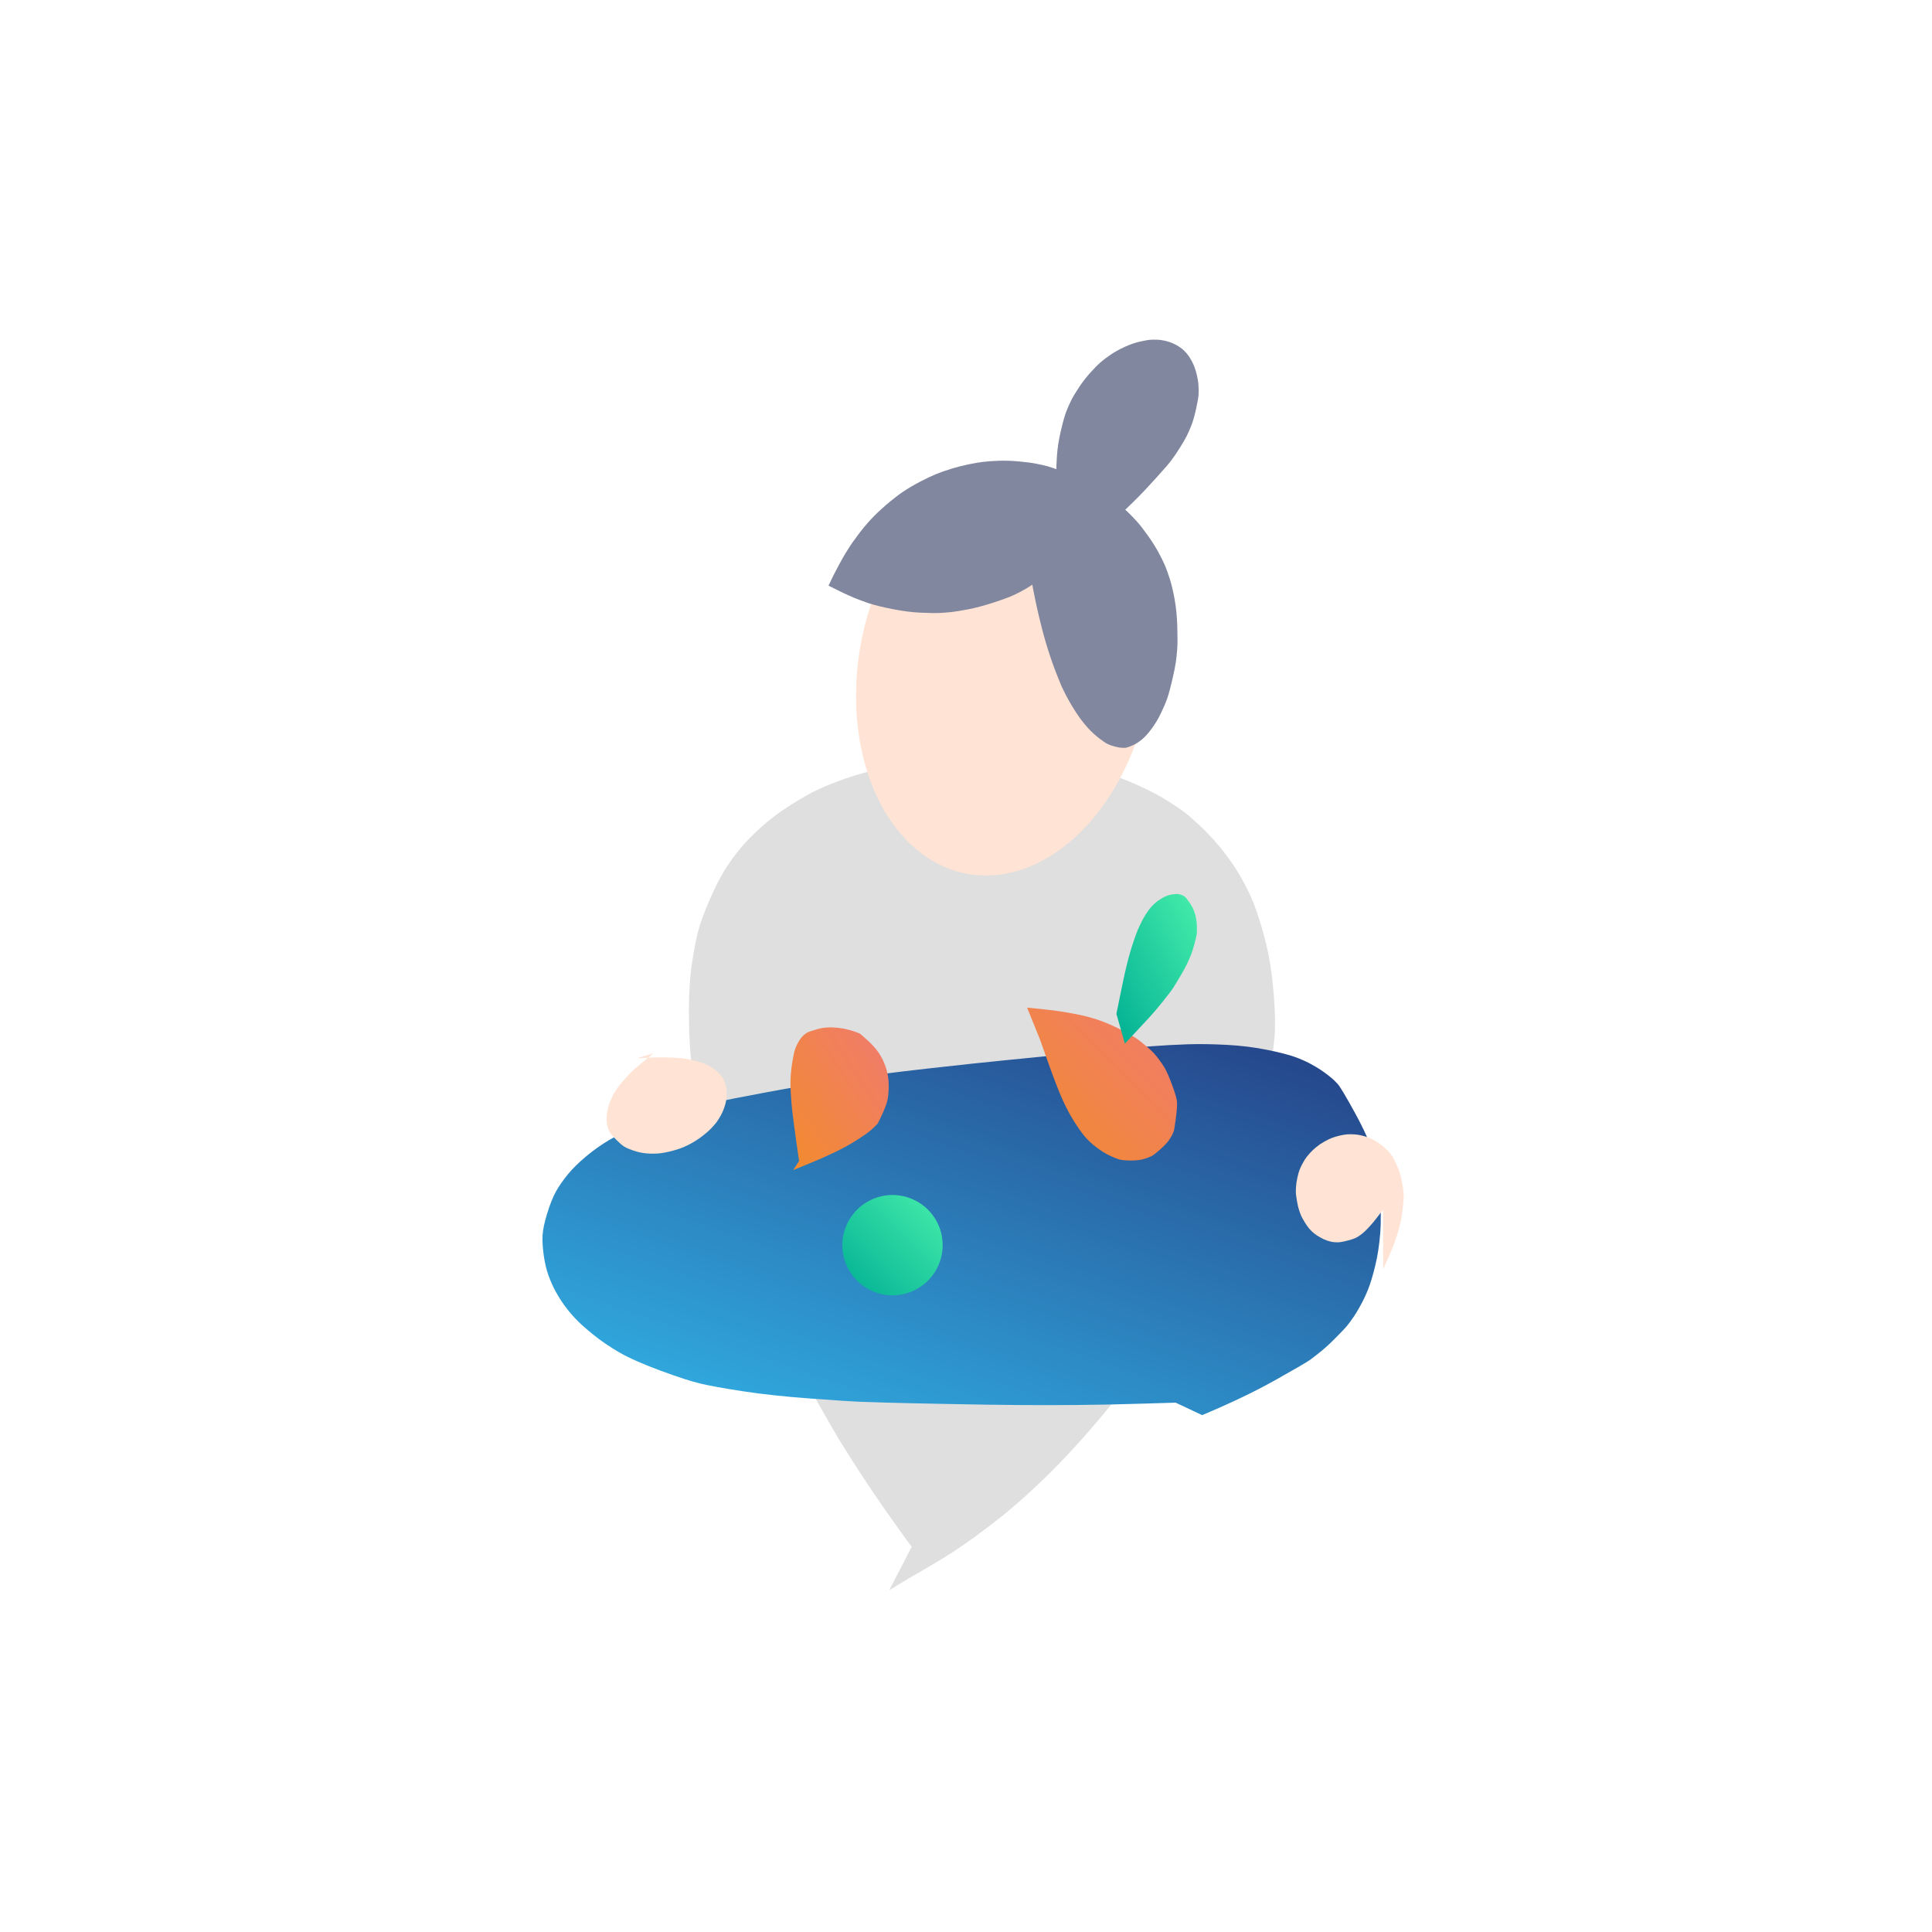 <svg width="512" height="512" viewBox="0 0 512 512" fill="none" xmlns="http://www.w3.org/2000/svg">
<rect x="0" y="0" width="512" height="512" fill="#333333" stroke="none"/>
<rect width="512" height="512" transform="translate(512) rotate(90)" fill="white"/>
<path d="M241.611 409.92C241.113 409.29 239.634 407.252 237.175 403.804C234.717 400.356 232.589 397.293 230.791 394.614C228.995 391.934 227.279 389.305 225.643 386.727C224.008 384.148 222.745 382.119 221.853 380.64C220.961 379.16 219.39 376.424 217.14 372.432C214.89 368.439 213.186 365.348 212.03 363.16C210.874 360.972 208.409 355.888 204.633 347.908C200.858 339.928 197.46 331.905 194.44 323.84C191.42 315.774 189.353 309.819 188.239 305.973C187.125 302.126 186.199 298.522 185.463 295.161C184.727 291.799 184.08 288.179 183.522 284.301C182.965 280.423 182.652 275.619 182.582 269.89C182.513 264.16 182.773 259.331 183.361 255.403C183.949 251.475 184.562 248.391 185.198 246.153C185.834 243.913 186.842 241.229 188.222 238.099C189.602 234.969 190.864 232.486 192.008 230.65C193.152 228.813 194.456 226.99 195.92 225.182C197.385 223.372 199.269 221.42 201.572 219.326C203.876 217.231 206.491 215.255 209.417 213.397C212.345 211.538 214.84 210.132 216.904 209.18C218.968 208.226 221.411 207.253 224.234 206.26C227.058 205.266 230.549 204.318 234.708 203.416C238.868 202.513 242.009 201.925 244.133 201.653C246.257 201.38 250.695 201.13 257.447 200.903C264.201 200.676 269.79 200.784 274.216 201.227C278.643 201.669 282.098 202.143 284.581 202.649C287.065 203.153 289.789 203.856 292.753 204.758C295.717 205.659 298.723 206.805 301.772 208.195C304.822 209.584 307.393 210.943 309.485 212.271C311.578 213.599 313.099 214.628 314.048 215.36C314.998 216.091 316.389 217.32 318.223 219.047C320.058 220.773 321.814 222.668 323.491 224.732C325.169 226.795 326.648 228.859 327.927 230.925C329.206 232.99 330.384 235.202 331.46 237.562C332.537 239.922 333.657 243.179 334.819 247.333C335.981 251.487 336.808 255.957 337.298 260.742C337.789 265.527 337.981 269.619 337.874 273.018C337.768 276.416 336.896 282.203 335.258 290.381C333.621 298.558 331.524 306.077 328.968 312.939C326.413 319.799 323.613 326.208 320.568 332.164C317.524 338.12 315.058 342.659 313.17 345.782C311.283 348.904 309.828 351.254 308.804 352.831C307.782 354.407 306.045 356.91 303.594 360.339C301.144 363.768 298.257 367.547 294.932 371.675C291.608 375.803 288.278 379.69 284.942 383.335C281.608 386.98 278.562 390.106 275.806 392.712C273.051 395.318 270.877 397.301 269.284 398.662C267.691 400.022 266.571 400.966 265.923 401.496C265.277 402.025 263.782 403.185 261.44 404.975C259.099 406.764 257.004 408.287 255.154 409.543C253.305 410.798 251.617 411.894 250.09 412.831C248.564 413.768 246.986 414.712 245.356 415.662C243.727 416.611 242.279 417.452 241.012 418.186C239.745 418.92 237.96 420.001 235.657 421.43" fill="#DFDFDF"/>
<path d="M311.568 371.719C310.877 371.728 307.781 371.82 302.281 371.996C296.781 372.171 291.158 372.284 285.412 372.334C279.667 372.384 274.612 372.388 270.245 372.347C265.88 372.306 263.136 372.277 262.015 372.261C260.895 372.244 257.044 372.175 250.462 372.054C243.879 371.933 238.814 371.82 235.268 371.717C231.722 371.614 229.125 371.531 227.478 371.467C225.831 371.405 221.606 371.125 214.802 370.627C207.998 370.128 202.038 369.487 196.921 368.703C191.804 367.919 188.032 367.238 185.605 366.66C183.179 366.084 179.632 364.932 174.962 363.205C170.294 361.478 166.681 359.876 164.125 358.401C161.568 356.925 159.238 355.333 157.133 353.625C155.029 351.917 153.436 350.477 152.356 349.307C151.276 348.137 150.327 346.985 149.511 345.851C148.694 344.717 147.937 343.513 147.238 342.237C146.54 340.962 145.916 339.561 145.365 338.036C144.814 336.511 144.394 334.742 144.105 332.73C143.815 330.718 143.707 328.955 143.781 327.443C143.854 325.931 144.274 323.941 145.041 321.475C145.807 319.009 146.597 317.059 147.412 315.625C148.227 314.193 149.255 312.719 150.496 311.203C151.738 309.688 153.341 308.109 155.306 306.466C157.27 304.824 159.304 303.379 161.41 302.132C163.516 300.885 166.965 299.36 171.757 297.557C176.549 295.753 180.444 294.458 183.443 293.673C186.442 292.888 188.75 292.314 190.366 291.953C191.983 291.592 196.182 290.773 202.962 289.498C209.744 288.222 216.401 287.096 222.936 286.118C229.47 285.139 237.038 284.166 245.641 283.199C254.243 282.232 260.987 281.509 265.871 281.031C270.755 280.552 276.191 280.011 282.179 279.407C288.166 278.804 292.709 278.355 295.809 278.061C298.907 277.767 302.046 277.502 305.225 277.265C308.403 277.028 311.547 276.856 314.656 276.75C317.765 276.644 321.247 276.694 325.1 276.898C328.953 277.103 332.544 277.55 335.874 278.237C339.204 278.924 341.62 279.542 343.12 280.089C344.619 280.635 345.925 281.202 347.039 281.789C348.153 282.375 349.109 282.936 349.91 283.472C350.71 284.008 351.366 284.478 351.877 284.882C352.389 285.285 352.786 285.606 353.069 285.843C353.353 286.08 353.81 286.531 354.442 287.195C355.073 287.859 356.627 290.451 359.102 294.971C361.578 299.49 363.189 303.152 363.935 305.958C364.68 308.765 365.236 312.142 365.601 316.09C365.967 320.037 366.025 323.606 365.775 326.795C365.525 329.985 365.077 332.89 364.431 335.51C363.786 338.132 363.164 340.189 362.565 341.684C361.968 343.179 361.304 344.585 360.574 345.904C359.844 347.223 359.271 348.189 358.856 348.802C358.441 349.416 358.065 349.944 357.726 350.388C357.387 350.833 357.103 351.2 356.873 351.491C356.643 351.782 355.77 352.7 354.254 354.244C352.739 355.789 351.39 357.046 350.207 358.016C349.024 358.985 348.018 359.769 347.189 360.368C346.359 360.966 343.255 362.774 337.875 365.792C332.495 368.808 326.062 371.886 318.578 375.024" fill="url(#paint0_linear)"/>
<path d="M275.559 275.355C275.632 275.557 276.409 277.744 277.891 281.914C279.373 286.084 280.61 289.265 281.602 291.456C282.595 293.646 283.617 295.569 284.669 297.225C285.721 298.88 286.649 300.188 287.451 301.15C288.255 302.11 289.256 303.051 290.456 303.972C291.656 304.893 292.793 305.615 293.866 306.138C294.94 306.66 295.816 307.024 296.495 307.232C297.174 307.439 298.215 307.545 299.618 307.551C301.022 307.557 302.155 307.433 303.019 307.179C303.884 306.925 304.563 306.68 305.057 306.443C305.552 306.205 306.351 305.596 307.454 304.614C308.557 303.632 309.312 302.845 309.718 302.253C310.126 301.661 310.415 301.198 310.586 300.863C310.757 300.527 310.906 300.191 311.033 299.854C311.161 299.517 311.36 298.297 311.63 296.193C311.902 294.089 311.991 292.631 311.899 291.82C311.807 291.008 311.375 289.562 310.603 287.482C309.831 285.402 309.2 283.944 308.709 283.11C308.219 282.275 307.685 281.481 307.107 280.728C306.529 279.974 306.058 279.401 305.694 279.008C305.33 278.614 304.604 277.958 303.516 277.041C302.428 276.123 301.657 275.515 301.202 275.217C300.748 274.919 299.827 274.39 298.441 273.628C297.055 272.866 295.69 272.188 294.345 271.594C293.001 270.999 291.823 270.538 290.813 270.21C289.804 269.881 288.727 269.573 287.583 269.285C286.439 268.996 284.682 268.648 282.313 268.241C279.945 267.833 276.572 267.432 272.195 267.038" fill="url(#paint1_linear)"/>
<path d="M295.859 268.686C295.921 268.407 296.396 266.078 297.283 261.7C298.17 257.322 299.018 253.846 299.826 251.274C300.634 248.701 301.332 246.788 301.92 245.536C302.508 244.283 303.011 243.319 303.427 242.645C303.845 241.971 304.249 241.38 304.641 240.874C305.033 240.367 305.505 239.867 306.055 239.375C306.607 238.882 307.29 238.404 308.105 237.94C308.921 237.475 309.722 237.179 310.508 237.052C311.296 236.924 311.874 236.89 312.243 236.95C312.613 237.009 312.929 237.089 313.191 237.189C313.454 237.289 313.712 237.431 313.964 237.615C314.217 237.797 314.665 238.359 315.307 239.3C315.951 240.24 316.409 241.19 316.681 242.15C316.954 243.109 317.116 244.047 317.166 244.963C317.216 245.879 317.219 246.631 317.175 247.219C317.131 247.807 316.912 248.814 316.518 250.242C316.125 251.67 315.709 252.892 315.271 253.908C314.833 254.924 314.39 255.844 313.943 256.668C313.497 257.492 312.882 258.552 312.1 259.85C311.318 261.147 310.787 261.993 310.507 262.389C310.229 262.785 309.451 263.785 308.175 265.391C306.899 266.997 305.737 268.37 304.688 269.511C303.64 270.652 301.447 273.009 298.109 276.582" fill="url(#paint2_linear)"/>
<path d="M211.765 307.686C210.621 299.844 209.951 294.776 209.755 292.481C209.561 290.185 209.472 288.256 209.488 286.692C209.506 285.127 209.655 283.457 209.937 281.682C210.219 279.906 210.485 278.672 210.735 277.978C210.985 277.284 211.267 276.674 211.581 276.15C211.895 275.625 212.155 275.238 212.359 274.988C212.564 274.738 212.792 274.505 213.044 274.287C213.296 274.068 213.572 273.865 213.871 273.677C214.17 273.489 215.094 273.172 216.644 272.725C218.194 272.278 219.973 272.16 221.98 272.37C223.988 272.58 225.963 273.098 227.905 273.924C228.133 274.101 228.83 274.718 229.997 275.775C231.165 276.831 232.128 277.915 232.884 279.025C233.642 280.134 234.269 281.427 234.767 282.904C235.265 284.381 235.516 285.988 235.52 287.725C235.524 289.462 235.371 290.91 235.06 292.069C234.75 293.227 233.931 295.123 232.603 297.757C232.014 298.406 231.364 299.029 230.652 299.626C229.942 300.223 228.728 301.072 227.012 302.172C225.296 303.271 223.364 304.331 221.215 305.352C219.067 306.372 217.353 307.145 216.073 307.669C214.794 308.192 212.839 308.998 210.208 310.086" fill="url(#paint3_linear)"/>
<path d="M249.81 329.827C249.811 329.927 249.811 330.027 249.81 330.127C249.809 330.227 249.807 330.328 249.803 330.428C249.8 330.528 249.796 330.628 249.79 330.728C249.784 330.828 249.777 330.927 249.769 331.027C249.762 331.127 249.753 331.227 249.742 331.327C249.732 331.426 249.721 331.525 249.709 331.625C249.697 331.724 249.683 331.823 249.668 331.923C249.654 332.021 249.638 332.12 249.621 332.219C249.605 332.317 249.587 332.416 249.567 332.515C249.548 332.613 249.528 332.711 249.506 332.809C249.486 332.907 249.463 333.004 249.439 333.102C249.416 333.199 249.391 333.296 249.365 333.393C249.34 333.489 249.313 333.586 249.285 333.682C249.257 333.778 249.228 333.874 249.198 333.97C249.168 334.065 249.137 334.16 249.105 334.255C249.073 334.35 249.04 334.445 249.005 334.539C248.971 334.633 248.936 334.726 248.899 334.82C248.863 334.913 248.825 335.006 248.786 335.098C248.748 335.19 248.709 335.282 248.668 335.374C248.628 335.465 248.586 335.556 248.543 335.647C248.501 335.737 248.457 335.827 248.412 335.917C248.368 336.007 248.322 336.096 248.275 336.185C248.228 336.273 248.18 336.361 248.131 336.449C248.083 336.536 248.033 336.623 247.982 336.709C247.932 336.795 247.88 336.881 247.827 336.967C247.775 337.052 247.721 337.136 247.667 337.22C247.613 337.304 247.557 337.387 247.5 337.471C247.444 337.553 247.387 337.635 247.328 337.717C247.27 337.798 247.211 337.879 247.151 337.959C247.091 338.039 247.03 338.118 246.968 338.197C246.906 338.275 246.843 338.353 246.779 338.431C246.716 338.508 246.652 338.585 246.586 338.661C246.521 338.737 246.455 338.812 246.387 338.886C246.32 338.96 246.252 339.034 246.183 339.107C246.115 339.179 246.045 339.251 245.975 339.323C245.905 339.394 245.833 339.464 245.761 339.534C245.689 339.604 245.617 339.673 245.543 339.741C245.47 339.809 245.396 339.876 245.32 339.942C245.245 340.008 245.169 340.073 245.093 340.138C245.017 340.202 244.939 340.266 244.861 340.329C244.783 340.392 244.705 340.454 244.625 340.515C244.546 340.576 244.466 340.636 244.385 340.696C244.305 340.755 244.223 340.813 244.141 340.871C244.059 340.928 243.977 340.984 243.893 341.04C243.81 341.095 243.726 341.15 243.641 341.204C243.557 341.257 243.471 341.31 243.385 341.362C243.3 341.414 243.214 341.464 243.127 341.514C243.04 341.564 242.952 341.613 242.864 341.661C242.776 341.708 242.688 341.755 242.599 341.801C242.51 341.847 242.42 341.891 242.33 341.935C242.24 341.979 242.15 342.022 242.058 342.064C241.968 342.105 241.876 342.146 241.784 342.186C241.692 342.225 241.6 342.263 241.507 342.301C241.415 342.339 241.321 342.375 241.227 342.411C241.134 342.446 241.04 342.48 240.945 342.514C240.851 342.547 240.756 342.579 240.661 342.611C240.566 342.642 240.47 342.672 240.374 342.701C240.279 342.73 240.183 342.758 240.086 342.785C239.99 342.811 239.893 342.837 239.796 342.862C239.699 342.886 239.602 342.91 239.504 342.933C239.406 342.955 239.308 342.977 239.21 342.997C239.112 343.017 239.014 343.037 238.915 343.055C238.817 343.073 238.719 343.09 238.619 343.106C238.521 343.121 238.422 343.136 238.322 343.15C238.223 343.163 238.124 343.175 238.024 343.187C237.925 343.198 237.825 343.208 237.725 343.218C237.626 343.226 237.526 343.234 237.426 343.241C237.326 343.248 237.226 343.254 237.126 343.259C237.026 343.263 236.926 343.266 236.826 343.269C236.726 343.271 236.626 343.272 236.526 343.272C236.426 343.272 236.325 343.271 236.225 343.269C236.125 343.267 236.025 343.263 235.925 343.259C235.825 343.254 235.725 343.248 235.625 343.242C235.525 343.235 235.426 343.227 235.326 343.218C235.226 343.209 235.127 343.199 235.027 343.188C234.928 343.176 234.829 343.164 234.729 343.151C234.63 343.137 234.531 343.123 234.432 343.107C234.333 343.091 234.234 343.075 234.136 343.057C234.038 343.039 233.939 343.019 233.841 342.999C233.743 342.979 233.645 342.957 233.547 342.935C233.45 342.913 233.353 342.889 233.255 342.865C233.159 342.84 233.062 342.814 232.965 342.788C232.869 342.761 232.772 342.733 232.676 342.704C232.581 342.675 232.486 342.645 232.39 342.614C232.295 342.582 232.2 342.55 232.106 342.518C232.012 342.484 231.917 342.45 231.823 342.415C231.73 342.379 231.637 342.342 231.544 342.305C231.451 342.267 231.358 342.229 231.266 342.19C231.174 342.15 231.083 342.109 230.992 342.068C230.901 342.026 230.81 341.983 230.72 341.94C230.63 341.896 230.541 341.851 230.451 341.806C230.363 341.76 230.274 341.713 230.186 341.665C230.098 341.617 230.011 341.569 229.923 341.519C229.837 341.469 229.75 341.419 229.664 341.367C229.579 341.315 229.494 341.263 229.409 341.209C229.325 341.155 229.241 341.101 229.157 341.046C229.074 340.99 228.991 340.934 228.909 340.877C228.827 340.819 228.746 340.761 228.664 340.702C228.584 340.642 228.504 340.582 228.424 340.521C228.345 340.46 228.266 340.398 228.188 340.336C228.11 340.273 228.033 340.209 227.956 340.145C227.88 340.08 227.804 340.015 227.729 339.949C227.654 339.882 227.58 339.815 227.506 339.747C227.432 339.679 227.359 339.611 227.287 339.541C227.215 339.471 227.144 339.401 227.074 339.33C227.004 339.258 226.934 339.186 226.865 339.114C226.797 339.041 226.729 338.968 226.661 338.894C226.594 338.819 226.528 338.744 226.462 338.669C226.397 338.593 226.332 338.516 226.268 338.439C226.205 338.361 226.142 338.283 226.08 338.205C226.018 338.126 225.957 338.047 225.897 337.967C225.837 337.887 225.777 337.806 225.719 337.725C225.661 337.643 225.603 337.561 225.547 337.479C225.491 337.396 225.435 337.313 225.38 337.229C225.326 337.145 225.272 337.06 225.219 336.975C225.167 336.89 225.115 336.804 225.064 336.718C225.014 336.632 224.964 336.545 224.915 336.458C224.866 336.37 224.818 336.282 224.771 336.194C224.725 336.105 224.679 336.016 224.634 335.926C224.59 335.836 224.546 335.746 224.503 335.656C224.46 335.566 224.418 335.475 224.377 335.383C224.337 335.291 224.297 335.199 224.258 335.107C224.22 335.015 224.183 334.922 224.146 334.829C224.11 334.735 224.074 334.642 224.039 334.548C224.005 334.454 223.972 334.359 223.939 334.265C223.907 334.17 223.876 334.075 223.846 333.98C223.816 333.884 223.787 333.788 223.759 333.692C223.731 333.596 223.704 333.499 223.678 333.403C223.652 333.306 223.628 333.209 223.604 333.112C223.581 333.014 223.559 332.917 223.537 332.819C223.516 332.721 223.496 332.623 223.476 332.525C223.457 332.426 223.439 332.327 223.422 332.229C223.405 332.13 223.389 332.031 223.374 331.933C223.36 331.833 223.346 331.734 223.334 331.635C223.322 331.535 223.31 331.436 223.3 331.337C223.29 331.237 223.28 331.137 223.272 331.038C223.264 330.938 223.258 330.838 223.252 330.738C223.246 330.638 223.242 330.538 223.238 330.438C223.235 330.338 223.233 330.237 223.231 330.137C223.231 330.037 223.231 329.937 223.231 329.837C223.233 329.737 223.235 329.637 223.238 329.537C223.242 329.437 223.246 329.337 223.251 329.237C223.257 329.137 223.264 329.037 223.272 328.937C223.28 328.837 223.289 328.737 223.299 328.638C223.309 328.538 223.32 328.439 223.332 328.339C223.345 328.239 223.359 328.14 223.373 328.042C223.388 327.942 223.404 327.843 223.42 327.745C223.437 327.646 223.455 327.548 223.474 327.45C223.494 327.351 223.514 327.253 223.535 327.156C223.556 327.058 223.578 326.96 223.602 326.863C223.626 326.765 223.65 326.668 223.676 326.572C223.702 326.474 223.728 326.378 223.756 326.282C223.784 326.186 223.813 326.09 223.843 325.995C223.873 325.899 223.904 325.803 223.936 325.709C223.968 325.614 224.002 325.52 224.036 325.426C224.07 325.332 224.106 325.238 224.142 325.145C224.179 325.051 224.216 324.958 224.254 324.866C224.293 324.774 224.333 324.682 224.373 324.59C224.414 324.498 224.456 324.407 224.498 324.317C224.541 324.226 224.585 324.136 224.629 324.047C224.674 323.957 224.72 323.868 224.766 323.78C224.814 323.691 224.862 323.603 224.91 323.516C224.959 323.428 225.009 323.341 225.059 323.255C225.11 323.169 225.162 323.083 225.214 322.998C225.267 322.912 225.32 322.828 225.374 322.744C225.429 322.66 225.485 322.576 225.541 322.494C225.598 322.411 225.655 322.329 225.713 322.248C225.771 322.166 225.83 322.085 225.89 322.005C225.951 321.925 226.012 321.845 226.073 321.767C226.135 321.688 226.198 321.61 226.262 321.533C226.326 321.455 226.39 321.379 226.455 321.304C226.521 321.228 226.587 321.152 226.654 321.078C226.722 321.004 226.79 320.93 226.858 320.858C226.927 320.784 226.997 320.712 227.067 320.642C227.137 320.57 227.208 320.5 227.28 320.43C227.352 320.36 227.425 320.292 227.498 320.224C227.572 320.156 227.647 320.089 227.721 320.023C227.797 319.956 227.872 319.89 227.948 319.826C228.025 319.761 228.102 319.697 228.18 319.635C228.258 319.572 228.337 319.51 228.416 319.449C228.496 319.388 228.576 319.328 228.656 319.269C228.737 319.209 228.818 319.151 228.9 319.094C228.982 319.036 229.065 318.98 229.148 318.924C229.232 318.868 229.316 318.814 229.4 318.761C229.485 318.707 229.57 318.654 229.656 318.602C229.742 318.55 229.828 318.5 229.914 318.45C230.002 318.4 230.089 318.352 230.177 318.304C230.265 318.256 230.354 318.209 230.442 318.164C230.532 318.118 230.621 318.073 230.711 318.029C230.801 317.985 230.892 317.943 230.983 317.901C231.074 317.859 231.165 317.818 231.257 317.779C231.349 317.739 231.442 317.7 231.534 317.663C231.627 317.625 231.72 317.589 231.814 317.553C231.908 317.517 232.002 317.483 232.096 317.45C232.191 317.416 232.286 317.384 232.38 317.353C232.476 317.322 232.571 317.292 232.667 317.263C232.763 317.234 232.859 317.206 232.955 317.179C233.052 317.152 233.149 317.126 233.245 317.102C233.343 317.077 233.44 317.053 233.537 317.031C233.635 317.009 233.733 316.987 233.831 316.967C233.929 316.947 234.028 316.928 234.126 316.91C234.224 316.892 234.323 316.875 234.422 316.859C234.521 316.843 234.62 316.828 234.719 316.815C234.819 316.801 234.918 316.788 235.017 316.778C235.117 316.766 235.216 316.756 235.316 316.747C235.416 316.737 235.515 316.729 235.615 316.723C235.715 316.716 235.815 316.71 235.915 316.706C236.015 316.701 236.115 316.698 236.215 316.696C236.315 316.693 236.415 316.692 236.515 316.692C236.616 316.692 236.716 316.693 236.816 316.695C236.916 316.697 237.016 316.701 237.116 316.705C237.216 316.709 237.316 316.715 237.416 316.722C237.516 316.728 237.616 316.736 237.715 316.746C237.815 316.754 237.915 316.764 238.014 316.776C238.114 316.787 238.213 316.8 238.312 316.814C238.412 316.827 238.511 316.841 238.609 316.857C238.709 316.873 238.807 316.89 238.905 316.908C239.004 316.926 239.102 316.945 239.2 316.965C239.299 316.985 239.397 317.006 239.494 317.029C239.592 317.051 239.689 317.075 239.786 317.1C239.883 317.124 239.98 317.149 240.076 317.177C240.173 317.203 240.269 317.231 240.365 317.26C240.461 317.289 240.556 317.319 240.651 317.35C240.747 317.381 240.842 317.413 240.936 317.447C241.03 317.48 241.124 317.514 241.218 317.55C241.312 317.585 241.405 317.621 241.498 317.659C241.591 317.697 241.683 317.735 241.775 317.775C241.867 317.814 241.959 317.855 242.049 317.897C242.141 317.938 242.231 317.981 242.321 318.025C242.411 318.068 242.501 318.113 242.59 318.159C242.679 318.205 242.767 318.251 242.855 318.299C242.943 318.347 243.031 318.395 243.118 318.445C243.205 318.495 243.291 318.545 243.377 318.597C243.463 318.649 243.548 318.701 243.632 318.755C243.717 318.809 243.801 318.863 243.884 318.919C243.968 318.974 244.051 319.03 244.133 319.088C244.215 319.145 244.297 319.203 244.377 319.263C244.458 319.322 244.538 319.382 244.617 319.443C244.697 319.504 244.775 319.566 244.853 319.629C244.931 319.691 245.009 319.755 245.085 319.82C245.162 319.884 245.238 319.95 245.312 320.016C245.388 320.082 245.462 320.149 245.536 320.217C245.61 320.285 245.682 320.353 245.754 320.423C245.826 320.493 245.898 320.563 245.968 320.634C246.038 320.705 246.108 320.777 246.176 320.85C246.246 320.923 246.314 320.997 246.38 321.071C246.448 321.145 246.514 321.22 246.579 321.296C246.645 321.372 246.709 321.448 246.773 321.526C246.837 321.602 246.899 321.68 246.961 321.759C247.023 321.837 247.085 321.917 247.145 321.997C247.205 322.077 247.264 322.158 247.322 322.24C247.381 322.321 247.438 322.403 247.494 322.486C247.551 322.568 247.607 322.652 247.661 322.736C247.716 322.82 247.77 322.904 247.822 322.989C247.875 323.074 247.927 323.16 247.977 323.246C248.028 323.332 248.078 323.419 248.127 323.507C248.176 323.594 248.224 323.682 248.27 323.771C248.317 323.859 248.363 323.948 248.407 324.038C248.452 324.128 248.496 324.218 248.539 324.308C248.582 324.398 248.624 324.489 248.664 324.581C248.705 324.673 248.745 324.765 248.783 324.857C248.822 324.949 248.859 325.042 248.895 325.136C248.932 325.228 248.968 325.322 249.002 325.417C249.036 325.511 249.07 325.605 249.102 325.7C249.134 325.794 249.165 325.889 249.195 325.985C249.225 326.08 249.254 326.176 249.282 326.273C249.31 326.369 249.337 326.465 249.363 326.562C249.389 326.658 249.414 326.755 249.437 326.853C249.461 326.95 249.483 327.048 249.504 327.146C249.526 327.244 249.546 327.342 249.565 327.44C249.585 327.538 249.603 327.636 249.619 327.735C249.637 327.833 249.653 327.932 249.667 328.032C249.682 328.131 249.695 328.23 249.707 328.33C249.72 328.429 249.731 328.528 249.741 328.628C249.752 328.728 249.761 328.827 249.769 328.927C249.777 329.027 249.784 329.127 249.789 329.227C249.795 329.327 249.8 329.427 249.803 329.527C249.807 329.627 249.809 329.727 249.81 329.827Z" fill="url(#paint4_linear)"/>
<path d="M304.392 184.035C304.321 184.441 304.246 184.847 304.168 185.253C304.091 185.658 304.01 186.063 303.926 186.467C303.842 186.871 303.754 187.274 303.664 187.677C303.574 188.079 303.48 188.481 303.382 188.882C303.286 189.282 303.186 189.682 303.082 190.081C302.979 190.479 302.873 190.877 302.763 191.273C302.654 191.669 302.542 192.065 302.426 192.459C302.31 192.853 302.191 193.245 302.069 193.637C301.948 194.028 301.823 194.418 301.695 194.807C301.567 195.195 301.436 195.582 301.302 195.968C301.168 196.353 301.032 196.737 300.892 197.12C300.752 197.502 300.609 197.882 300.463 198.262C300.318 198.64 300.17 199.017 300.018 199.393C299.866 199.768 299.712 200.141 299.555 200.513C299.398 200.885 299.238 201.254 299.074 201.622C298.912 201.989 298.746 202.354 298.577 202.718C298.409 203.081 298.238 203.442 298.064 203.802C297.89 204.16 297.714 204.517 297.534 204.872C297.355 205.226 297.173 205.578 296.989 205.928C296.805 206.278 296.617 206.625 296.427 206.97C296.238 207.314 296.046 207.657 295.85 207.997C295.656 208.337 295.458 208.674 295.258 209.008C295.059 209.342 294.857 209.674 294.651 210.004C294.447 210.332 294.24 210.659 294.03 210.983C293.821 211.306 293.609 211.626 293.394 211.944C293.18 212.262 292.964 212.577 292.745 212.889C292.527 213.2 292.306 213.509 292.082 213.815C291.859 214.121 291.634 214.423 291.406 214.723C291.178 215.022 290.948 215.318 290.716 215.612C290.485 215.904 290.251 216.194 290.015 216.481C289.779 216.767 289.541 217.051 289.301 217.331C289.061 217.611 288.819 217.887 288.575 218.161C288.332 218.433 288.086 218.703 287.838 218.969C287.591 219.235 287.342 219.497 287.09 219.757C286.839 220.015 286.586 220.271 286.331 220.523C286.077 220.775 285.82 221.023 285.562 221.267C285.304 221.511 285.045 221.752 284.783 221.989C284.522 222.226 284.259 222.459 283.995 222.689C283.731 222.918 283.465 223.143 283.197 223.365C282.93 223.586 282.661 223.804 282.391 224.018C282.121 224.232 281.85 224.441 281.576 224.647C281.304 224.853 281.03 225.055 280.754 225.253C280.479 225.45 280.202 225.644 279.924 225.834C279.647 226.023 279.368 226.208 279.088 226.39C278.808 226.571 278.526 226.748 278.244 226.922C277.962 227.094 277.679 227.263 277.395 227.428C277.111 227.592 276.825 227.753 276.539 227.909C276.253 228.065 275.967 228.216 275.679 228.364C275.391 228.511 275.103 228.654 274.813 228.794C274.525 228.932 274.235 229.067 273.944 229.197C273.654 229.327 273.362 229.452 273.07 229.574C272.778 229.695 272.486 229.812 272.193 229.924C271.9 230.036 271.606 230.144 271.312 230.248C271.019 230.351 270.725 230.45 270.429 230.545C270.135 230.639 269.84 230.729 269.544 230.815C269.249 230.9 268.954 230.981 268.658 231.057C268.362 231.133 268.066 231.205 267.77 231.273C267.474 231.34 267.177 231.403 266.881 231.461C266.585 231.519 266.288 231.572 265.992 231.621C265.696 231.67 265.399 231.714 265.102 231.754C264.806 231.794 264.51 231.829 264.214 231.86C263.918 231.89 263.622 231.915 263.326 231.937C263.031 231.958 262.736 231.975 262.44 231.987C262.146 231.999 261.851 232.006 261.556 232.009C261.262 232.012 260.969 232.01 260.675 232.004C260.381 231.997 260.088 231.986 259.796 231.97C259.504 231.954 259.212 231.934 258.92 231.909C258.629 231.884 258.338 231.855 258.048 231.821C257.758 231.786 257.469 231.747 257.18 231.704C256.892 231.66 256.604 231.612 256.317 231.56C256.031 231.507 255.745 231.45 255.459 231.389C255.174 231.327 254.89 231.26 254.606 231.19C254.323 231.118 254.041 231.043 253.76 230.963C253.479 230.883 253.199 230.798 252.919 230.71C252.641 230.62 252.363 230.527 252.086 230.429C251.81 230.331 251.534 230.228 251.259 230.121C250.985 230.014 250.713 229.903 250.441 229.787C250.169 229.671 249.899 229.55 249.63 229.426C249.362 229.301 249.094 229.172 248.828 229.038C248.562 228.904 248.298 228.767 248.034 228.625C247.772 228.482 247.51 228.335 247.25 228.185C246.991 228.033 246.733 227.878 246.476 227.719C246.22 227.559 245.965 227.396 245.712 227.228C245.459 227.06 245.208 226.888 244.958 226.712C244.709 226.535 244.461 226.354 244.215 226.17C243.969 225.985 243.725 225.796 243.483 225.604C243.241 225.41 243.001 225.213 242.763 225.013C242.525 224.811 242.289 224.606 242.055 224.398C241.821 224.188 241.589 223.975 241.359 223.759C241.129 223.542 240.902 223.321 240.676 223.097C240.45 222.872 240.227 222.643 240.006 222.411C239.785 222.179 239.566 221.943 239.349 221.703C239.133 221.463 238.918 221.219 238.706 220.972C238.494 220.724 238.285 220.473 238.077 220.219C237.87 219.964 237.665 219.706 237.462 219.444C237.26 219.182 237.06 218.916 236.862 218.648C236.665 218.378 236.47 218.106 236.278 217.83C236.086 217.554 235.896 217.275 235.708 216.993C235.521 216.71 235.336 216.424 235.154 216.135C234.972 215.845 234.793 215.553 234.616 215.258C234.439 214.962 234.265 214.663 234.093 214.361C233.922 214.059 233.754 213.754 233.588 213.446C233.422 213.138 233.259 212.826 233.099 212.512C232.939 212.198 232.781 211.881 232.627 211.561C232.473 211.241 232.321 210.918 232.172 210.592C232.023 210.266 231.877 209.938 231.734 209.607C231.592 209.275 231.452 208.941 231.314 208.605C231.177 208.268 231.043 207.929 230.912 207.587C230.781 207.245 230.653 206.9 230.528 206.554C230.403 206.207 230.281 205.858 230.162 205.506C230.043 205.154 229.927 204.8 229.814 204.444C229.702 204.088 229.592 203.729 229.485 203.369C229.379 203.008 229.276 202.645 229.175 202.28C229.075 201.915 228.978 201.548 228.884 201.179C228.79 200.809 228.7 200.438 228.612 200.066C228.524 199.692 228.44 199.317 228.359 198.941C228.278 198.564 228.2 198.185 228.125 197.805C228.051 197.425 227.979 197.043 227.911 196.659C227.843 196.275 227.778 195.89 227.716 195.504C227.655 195.116 227.597 194.728 227.541 194.339C227.487 193.949 227.435 193.558 227.386 193.166C227.338 192.773 227.292 192.379 227.25 191.984C227.209 191.589 227.171 191.193 227.135 190.796C227.1 190.398 227.068 190 227.039 189.601C227.011 189.201 226.986 188.8 226.964 188.399C226.942 187.997 226.924 187.595 226.908 187.193C226.893 186.789 226.881 186.385 226.873 185.981C226.865 185.576 226.859 185.171 226.857 184.765C226.856 184.359 226.858 183.952 226.862 183.545C226.867 183.138 226.875 182.731 226.887 182.323C226.899 181.915 226.914 181.506 226.932 181.098C226.95 180.689 226.972 180.28 226.997 179.871C227.022 179.462 227.05 179.053 227.082 178.643C227.114 178.233 227.149 177.824 227.187 177.415C227.225 177.005 227.267 176.596 227.311 176.187C227.357 175.777 227.405 175.368 227.456 174.96C227.508 174.55 227.563 174.141 227.621 173.733C227.679 173.325 227.741 172.917 227.805 172.509C227.87 172.101 227.938 171.694 228.009 171.288C228.081 170.881 228.155 170.475 228.232 170.07C228.31 169.664 228.391 169.259 228.475 168.855C228.559 168.451 228.647 168.048 228.737 167.646C228.828 167.243 228.922 166.841 229.018 166.441C229.116 166.04 229.216 165.64 229.318 165.242C229.422 164.843 229.528 164.445 229.637 164.049C229.747 163.653 229.86 163.258 229.975 162.864C230.091 162.47 230.21 162.077 230.331 161.686C230.453 161.294 230.578 160.904 230.706 160.516C230.834 160.127 230.965 159.74 231.098 159.355C231.232 158.969 231.369 158.585 231.509 158.203C231.649 157.82 231.792 157.439 231.937 157.061C232.083 156.682 232.232 156.305 232.383 155.93C232.535 155.554 232.689 155.181 232.846 154.809C233.004 154.437 233.164 154.068 233.326 153.701C233.489 153.333 233.655 152.967 233.823 152.604C233.992 152.24 234.163 151.879 234.336 151.521C234.51 151.161 234.687 150.805 234.866 150.451C235.046 150.096 235.228 149.744 235.412 149.394C235.597 149.044 235.784 148.697 235.973 148.353C236.163 148.007 236.356 147.665 236.55 147.326C236.745 146.986 236.942 146.648 237.142 146.314C237.342 145.98 237.545 145.648 237.749 145.319C237.954 144.989 238.161 144.663 238.37 144.34C238.58 144.016 238.792 143.696 239.006 143.378C239.22 143.06 239.437 142.746 239.656 142.434C239.875 142.122 240.096 141.813 240.319 141.508C240.543 141.202 240.768 140.899 240.995 140.6C241.223 140.3 241.452 140.003 241.684 139.711C241.916 139.417 242.15 139.127 242.386 138.841C242.622 138.554 242.86 138.271 243.1 137.992C243.34 137.712 243.582 137.435 243.825 137.162C244.069 136.889 244.315 136.619 244.562 136.353C244.81 136.087 245.06 135.824 245.31 135.566C245.562 135.306 245.815 135.051 246.069 134.8C246.324 134.548 246.58 134.299 246.838 134.055C247.096 133.811 247.356 133.57 247.617 133.333C247.879 133.096 248.142 132.863 248.406 132.634C248.67 132.404 248.936 132.179 249.203 131.958C249.471 131.736 249.74 131.518 250.01 131.305C250.28 131.091 250.552 130.881 250.824 130.675C251.097 130.469 251.371 130.268 251.646 130.07C251.922 129.872 252.199 129.678 252.476 129.489C252.754 129.299 253.033 129.113 253.313 128.932C253.593 128.75 253.874 128.573 254.156 128.401C254.439 128.227 254.722 128.059 255.006 127.895C255.29 127.73 255.575 127.57 255.861 127.414C256.147 127.258 256.434 127.106 256.722 126.958C257.01 126.81 257.298 126.667 257.587 126.529C257.877 126.39 258.167 126.256 258.457 126.126C258.748 125.996 259.039 125.87 259.331 125.749C259.623 125.627 259.916 125.51 260.208 125.398C260.502 125.286 260.795 125.178 261.088 125.075C261.382 124.971 261.677 124.872 261.971 124.778C262.266 124.683 262.561 124.593 262.856 124.508C263.152 124.422 263.447 124.341 263.743 124.265C264.039 124.189 264.335 124.117 264.631 124.05C264.927 123.982 265.224 123.92 265.52 123.862C265.817 123.804 266.113 123.75 266.409 123.701C266.706 123.652 267.002 123.608 267.298 123.568C267.595 123.528 267.891 123.493 268.187 123.463C268.483 123.432 268.779 123.406 269.074 123.385C269.37 123.363 269.666 123.347 269.96 123.335C270.256 123.323 270.551 123.315 270.845 123.313C271.139 123.31 271.433 123.312 271.726 123.319C272.02 123.325 272.313 123.336 272.605 123.352C272.898 123.368 273.19 123.388 273.481 123.413C273.773 123.438 274.063 123.468 274.353 123.502C274.643 123.536 274.933 123.574 275.221 123.618C275.509 123.662 275.797 123.71 276.084 123.762C276.371 123.814 276.657 123.872 276.942 123.934C277.228 123.996 277.512 124.062 277.795 124.133C278.078 124.203 278.36 124.279 278.641 124.359C278.923 124.439 279.203 124.523 279.482 124.613C279.761 124.702 280.039 124.796 280.315 124.894C280.592 124.992 280.868 125.094 281.142 125.201C281.416 125.308 281.689 125.42 281.96 125.536C282.232 125.652 282.503 125.772 282.771 125.897C283.04 126.021 283.307 126.15 283.573 126.284C283.839 126.418 284.104 126.556 284.366 126.698C284.63 126.84 284.891 126.987 285.15 127.138C285.41 127.288 285.669 127.444 285.925 127.604C286.182 127.763 286.437 127.927 286.689 128.095C286.943 128.263 287.194 128.435 287.443 128.611C287.693 128.787 287.94 128.968 288.186 129.153C288.432 129.337 288.676 129.526 288.918 129.719C289.16 129.911 289.4 130.108 289.638 130.31C289.876 130.51 290.112 130.715 290.346 130.925C290.58 131.133 290.812 131.346 291.042 131.564C291.272 131.78 291.5 132.001 291.725 132.226C291.951 132.45 292.175 132.679 292.395 132.912C292.617 133.144 292.836 133.38 293.052 133.62C293.269 133.86 293.483 134.103 293.695 134.351C293.907 134.598 294.117 134.849 294.324 135.104C294.532 135.359 294.737 135.617 294.939 135.879C295.141 136.141 295.341 136.406 295.539 136.676C295.737 136.944 295.931 137.217 296.123 137.493C296.316 137.768 296.506 138.047 296.693 138.33C296.881 138.612 297.065 138.898 297.247 139.188C297.429 139.477 297.609 139.769 297.785 140.065C297.963 140.361 298.137 140.66 298.308 140.962C298.479 141.264 298.647 141.569 298.813 141.877C298.979 142.185 299.142 142.497 299.302 142.811C299.463 143.125 299.62 143.442 299.774 143.762C299.929 144.082 300.081 144.405 300.229 144.731C300.378 145.057 300.524 145.385 300.667 145.717C300.81 146.048 300.95 146.382 301.087 146.719C301.224 147.055 301.358 147.394 301.489 147.736C301.621 148.078 301.749 148.422 301.873 148.769C301.999 149.115 302.121 149.465 302.239 149.817C302.358 150.168 302.474 150.522 302.587 150.879C302.7 151.235 302.81 151.593 302.916 151.955C303.022 152.315 303.126 152.678 303.226 153.043C303.326 153.408 303.423 153.775 303.517 154.145C303.611 154.513 303.702 154.884 303.789 155.258C303.877 155.631 303.961 156.006 304.042 156.383C304.124 156.759 304.202 157.138 304.276 157.518C304.351 157.898 304.422 158.28 304.49 158.664C304.558 159.048 304.623 159.433 304.685 159.82C304.747 160.206 304.805 160.595 304.86 160.985C304.915 161.374 304.967 161.765 305.015 162.158C305.064 162.55 305.109 162.944 305.15 163.339C305.192 163.734 305.231 164.13 305.266 164.528C305.302 164.925 305.333 165.323 305.361 165.723C305.39 166.122 305.415 166.522 305.437 166.924C305.459 167.325 305.478 167.727 305.493 168.131C305.508 168.534 305.52 168.938 305.528 169.343C305.537 169.747 305.542 170.153 305.543 170.559C305.545 170.965 305.544 171.371 305.539 171.778C305.534 172.185 305.526 172.593 305.514 173.001C305.502 173.409 305.487 173.817 305.469 174.226C305.451 174.634 305.429 175.043 305.404 175.452C305.379 175.861 305.351 176.27 305.319 176.68C305.287 177.089 305.252 177.499 305.214 177.909C305.176 178.318 305.134 178.727 305.089 179.137C305.045 179.546 304.996 179.955 304.944 180.364C304.893 180.773 304.838 181.182 304.78 181.59C304.722 181.998 304.66 182.406 304.595 182.814C304.531 183.222 304.463 183.629 304.392 184.035Z" fill="#FFE3D4"/>
<path d="M168.771 280.441C170.903 280.335 172.397 280.268 173.253 280.241C174.11 280.213 175.245 280.21 176.659 280.232C178.073 280.253 179.293 280.312 180.321 280.41C181.349 280.507 182.53 280.713 183.864 281.027C185.198 281.341 186.33 281.719 187.259 282.159C188.189 282.599 188.932 283.04 189.49 283.482C190.048 283.924 190.497 284.343 190.836 284.739C191.176 285.135 191.441 285.5 191.632 285.835C191.824 286.17 192.035 286.713 192.267 287.464C192.499 288.214 192.61 289.06 192.599 290.002C192.588 290.943 192.434 291.907 192.138 292.893C191.842 293.879 191.483 294.757 191.059 295.529C190.636 296.3 190.259 296.908 189.929 297.353C189.6 297.798 189.106 298.364 188.447 299.051C187.789 299.737 186.911 300.49 185.813 301.31C184.716 302.129 183.55 302.848 182.315 303.466C181.081 304.084 179.686 304.596 178.129 305C176.573 305.403 175.238 305.637 174.126 305.701C173.015 305.764 171.944 305.736 170.913 305.616C169.883 305.496 168.855 305.259 167.829 304.906C166.803 304.552 166.026 304.218 165.498 303.904C164.97 303.588 164.249 302.976 163.333 302.067C162.417 301.157 161.848 300.491 161.626 300.068C161.404 299.644 161.261 299.348 161.196 299.179C161.132 299.01 161.045 298.68 160.936 298.189C160.827 297.698 160.761 297.242 160.737 296.82C160.714 296.397 160.78 295.682 160.935 294.674C161.091 293.666 161.356 292.711 161.732 291.809C162.108 290.907 162.38 290.307 162.55 290.01C162.72 289.712 163.066 289.18 163.589 288.415C164.113 287.649 164.778 286.819 165.584 285.926C166.39 285.032 167.059 284.336 167.589 283.84C168.12 283.342 168.797 282.753 169.619 282.073C170.442 281.391 171.605 280.424 173.107 279.171" fill="#FFE3D4"/>
<path d="M219.558 155.23C220.12 154.031 220.565 153.102 220.892 152.444C221.219 151.784 221.705 150.857 222.349 149.661C222.994 148.465 223.562 147.462 224.054 146.654C224.546 145.846 224.977 145.159 225.347 144.595C225.717 144.029 226.413 143.061 227.433 141.691C228.453 140.32 229.54 139.008 230.693 137.754C231.847 136.5 233.238 135.174 234.866 133.777C236.494 132.379 237.971 131.231 239.296 130.332C240.622 129.433 242.132 128.542 243.828 127.66C245.524 126.777 246.942 126.103 248.082 125.639C249.223 125.173 250.551 124.707 252.067 124.241C253.583 123.774 255.068 123.39 256.521 123.089C257.975 122.788 259.273 122.564 260.415 122.417C261.557 122.27 262.975 122.167 264.669 122.109C266.363 122.05 268.172 122.11 270.096 122.288C272.02 122.466 273.571 122.674 274.748 122.914C275.926 123.153 276.852 123.361 277.526 123.539C278.2 123.717 279.483 124.154 281.373 124.851C283.265 125.547 284.794 126.178 285.96 126.745C287.127 127.312 288.041 127.782 288.703 128.155C289.365 128.528 290.009 128.907 290.633 129.293C291.259 129.677 292.004 130.169 292.87 130.767C293.736 131.364 294.724 132.115 295.832 133.02C296.941 133.924 297.936 134.801 298.817 135.649C299.699 136.497 300.523 137.343 301.288 138.189C302.053 139.035 303.02 140.279 304.188 141.923C305.358 143.565 306.317 145.086 307.066 146.485C307.816 147.883 308.381 149.033 308.761 149.933C309.143 150.833 309.561 152.004 310.016 153.448C310.472 154.891 310.894 156.667 311.28 158.776C311.668 160.885 311.905 163.282 311.991 165.966C312.078 168.65 312.073 170.652 311.976 171.972C311.88 173.292 311.754 174.484 311.599 175.549C311.445 176.614 311.13 178.166 310.655 180.205C310.181 182.243 309.757 183.813 309.384 184.915C309.012 186.015 308.458 187.334 307.724 188.872C306.99 190.408 306.164 191.801 305.245 193.051C304.327 194.301 303.479 195.25 302.701 195.9C301.924 196.548 301.159 197.053 300.405 197.414C299.652 197.774 298.941 198.031 298.273 198.183C297.877 198.184 297.637 198.183 297.554 198.18C297.472 198.177 297.272 198.164 296.954 198.141C296.638 198.117 296.124 198.015 295.414 197.835C294.704 197.653 294.092 197.439 293.578 197.193C293.064 196.945 292.296 196.428 291.272 195.64C290.249 194.852 289.323 194.009 288.493 193.113C287.664 192.216 286.917 191.31 286.251 190.394C285.586 189.477 284.904 188.438 284.205 187.278C283.506 186.116 282.939 185.115 282.505 184.275C282.071 183.434 281.733 182.752 281.492 182.228C281.252 181.704 280.797 180.602 280.129 178.922C279.461 177.242 278.88 175.659 278.384 174.173C277.889 172.686 277.45 171.285 277.066 169.969C276.682 168.653 276.345 167.421 276.055 166.273C275.765 165.125 275.55 164.257 275.412 163.671C275.275 163.084 275.121 162.418 274.951 161.674C274.782 160.93 274.632 160.247 274.5 159.626C274.369 159.005 274.203 158.192 274.001 157.187C273.8 156.182 273.607 155.185 273.422 154.197C273.237 153.209 273.081 152.396 272.954 151.76C268.567 152.04 264.167 152.323 259.754 152.607C255.342 152.891 250.916 153.177 246.475 153.465C242.035 153.752 237.573 154.043 233.087 154.338C228.603 154.632 224.093 154.929 219.558 155.23Z" fill="#80879E"/>
<path d="M219.601 155.218C221.21 156.019 222.058 156.442 222.145 156.488C222.232 156.533 222.699 156.758 223.545 157.164C224.391 157.569 225.327 157.988 226.353 158.42C227.379 158.852 228.638 159.322 230.131 159.83C231.625 160.338 233.747 160.865 236.498 161.41C239.25 161.954 241.773 162.275 244.067 162.373C246.361 162.47 248.049 162.491 249.129 162.435C250.21 162.378 251.255 162.294 252.263 162.184C253.271 162.072 254.727 161.833 256.63 161.467C258.533 161.1 260.724 160.515 263.202 159.713C265.68 158.91 267.521 158.229 268.724 157.669C269.928 157.109 271.099 156.487 272.237 155.804C273.376 155.12 274.572 154.279 275.826 153.279C277.08 152.279 277.952 151.508 278.44 150.966C278.93 150.424 279.46 149.729 280.031 148.879C280.602 148.029 281.03 147.285 281.314 146.648C281.598 146.011 281.768 145.607 281.824 145.436C281.881 145.264 281.97 144.915 282.091 144.387C282.213 143.859 282.301 143.348 282.356 142.855C282.411 142.361 282.435 141.902 282.428 141.478C282.36 141.012 282.279 140.558 282.184 140.117C282.09 139.675 281.968 139.228 281.819 138.777C281.671 138.325 281.495 137.883 281.29 137.45C281.086 137.016 280.813 136.529 280.47 135.987C280.128 135.445 279.696 134.837 279.175 134.165C278.655 133.492 278.2 132.944 277.812 132.521C277.425 132.097 276.72 131.33 275.698 130.22" fill="#80879E"/>
<path d="M280.381 131.894C280.367 131.775 280.303 131.008 280.189 129.592C280.076 128.175 279.999 126.817 279.957 125.518C279.916 124.218 279.97 122.567 280.118 120.564C280.266 118.56 280.612 116.403 281.155 114.094C281.699 111.784 282.169 110.115 282.564 109.086C282.96 108.056 283.402 107.055 283.89 106.083C284.38 105.11 285.087 103.932 286.011 102.548C286.936 101.164 287.929 99.886 288.989 98.716C290.05 97.545 290.933 96.65 291.639 96.032C292.346 95.414 293.237 94.738 294.313 94.004C295.389 93.271 296.637 92.581 298.057 91.933C299.477 91.284 300.839 90.811 302.144 90.513C303.45 90.216 304.502 90.05 305.301 90.015C306.101 89.979 306.872 90.008 307.616 90.102C308.36 90.195 309.107 90.367 309.855 90.617C310.604 90.866 311.278 91.166 311.878 91.517C312.478 91.868 312.954 92.188 313.305 92.476C313.657 92.764 314.06 93.171 314.512 93.695C314.965 94.219 315.426 94.926 315.896 95.817C316.366 96.708 316.751 97.727 317.049 98.875C317.348 100.022 317.531 101.057 317.597 101.98C317.664 102.902 317.68 103.733 317.644 104.472C317.609 105.21 317.388 106.493 316.982 108.321C316.577 110.148 316.172 111.583 315.768 112.627C315.364 113.671 314.946 114.626 314.514 115.494C314.082 116.362 313.459 117.438 312.644 118.723C311.829 120.008 311.103 121.078 310.465 121.932C309.828 122.786 308.421 124.414 306.245 126.814C304.069 129.213 302.393 130.993 301.215 132.154C300.038 133.314 299.184 134.147 298.654 134.653C298.124 135.159 297.692 135.571 297.356 135.889C297.021 136.207 295.159 137.948 291.771 141.112" fill="#80879E"/>
<path d="M366.512 320.659C366.338 320.823 365.872 321.408 365.113 322.414C364.355 323.419 363.681 324.24 363.093 324.878C362.506 325.515 362.016 326.016 361.623 326.38C361.231 326.744 360.859 327.05 360.507 327.297C360.155 327.543 359.912 327.708 359.779 327.79C359.647 327.872 359.391 328 359.011 328.175C358.632 328.35 357.909 328.572 356.841 328.841C355.774 329.11 354.962 329.24 354.405 329.231C353.849 329.221 353.389 329.185 353.027 329.121C352.665 329.057 352.203 328.931 351.64 328.744C351.077 328.556 350.464 328.27 349.8 327.887C349.138 327.503 348.593 327.136 348.166 326.785C347.74 326.433 347.34 326.043 346.968 325.614C346.597 325.184 346.194 324.609 345.759 323.891C345.325 323.172 345.029 322.64 344.869 322.294C344.71 321.948 344.516 321.437 344.288 320.761C344.061 320.084 343.864 319.238 343.696 318.223C343.53 317.208 343.437 316.525 343.418 316.173C343.4 315.821 343.414 315.271 343.458 314.523C343.503 313.775 343.624 312.957 343.821 312.07C344.018 311.182 344.212 310.494 344.402 310.007C344.593 309.519 344.842 308.991 345.148 308.422C345.455 307.852 345.735 307.382 345.988 307.013C346.242 306.643 346.595 306.199 347.049 305.68C347.503 305.161 348.059 304.628 348.715 304.08C349.371 303.532 350.081 303.041 350.844 302.608C351.607 302.174 352.283 301.839 352.871 301.605C353.459 301.37 354.153 301.157 354.952 300.967C355.752 300.777 356.441 300.659 357.019 300.614C357.598 300.568 358.271 300.573 359.037 300.63C359.805 300.686 360.657 300.847 361.593 301.113C362.53 301.377 363.435 301.759 364.309 302.257C365.183 302.755 365.988 303.331 366.723 303.984C367.458 304.636 367.948 305.107 368.193 305.397C368.438 305.687 368.674 305.999 368.9 306.334C369.127 306.668 369.479 307.338 369.957 308.344C370.435 309.348 370.789 310.248 371.019 311.044C371.249 311.84 371.465 312.811 371.665 313.957C371.865 315.103 371.976 315.964 371.996 316.54C372.017 317.115 371.949 318.193 371.793 319.774C371.637 321.354 371.442 322.675 371.207 323.736C370.972 324.796 370.664 325.939 370.282 327.166C369.902 328.393 369.488 329.558 369.041 330.662C368.595 331.765 367.769 333.666 366.564 336.365" fill="#FFE3D4"/>
<defs>
<linearGradient id="paint0_linear" x1="361.825" y1="272.343" x2="303.179" y2="442.748" gradientUnits="userSpaceOnUse">
<stop stop-color="#253E84"/>
<stop offset="1" stop-color="#32BEF0"/>
</linearGradient>
<linearGradient id="paint1_linear" x1="311.934" y1="267.038" x2="271.429" y2="306.769" gradientUnits="userSpaceOnUse">
<stop stop-color="#F07B6F"/>
<stop offset="1" stop-color="#F28B2D"/>
</linearGradient>
<linearGradient id="paint2_linear" x1="317.206" y1="236.921" x2="284.103" y2="254.739" gradientUnits="userSpaceOnUse">
<stop stop-color="#46EEAA"/>
<stop offset="1" stop-color="#00AF94"/>
</linearGradient>
<linearGradient id="paint3_linear" x1="235.52" y1="272.269" x2="200.194" y2="296.588" gradientUnits="userSpaceOnUse">
<stop stop-color="#F07B6F"/>
<stop offset="1" stop-color="#F28B2D"/>
</linearGradient>
<linearGradient id="paint4_linear" x1="249.811" y1="316.692" x2="223.231" y2="343.272" gradientUnits="userSpaceOnUse">
<stop stop-color="#46EEAA"/>
<stop offset="1" stop-color="#00AF94"/>
</linearGradient>
</defs>
</svg>

